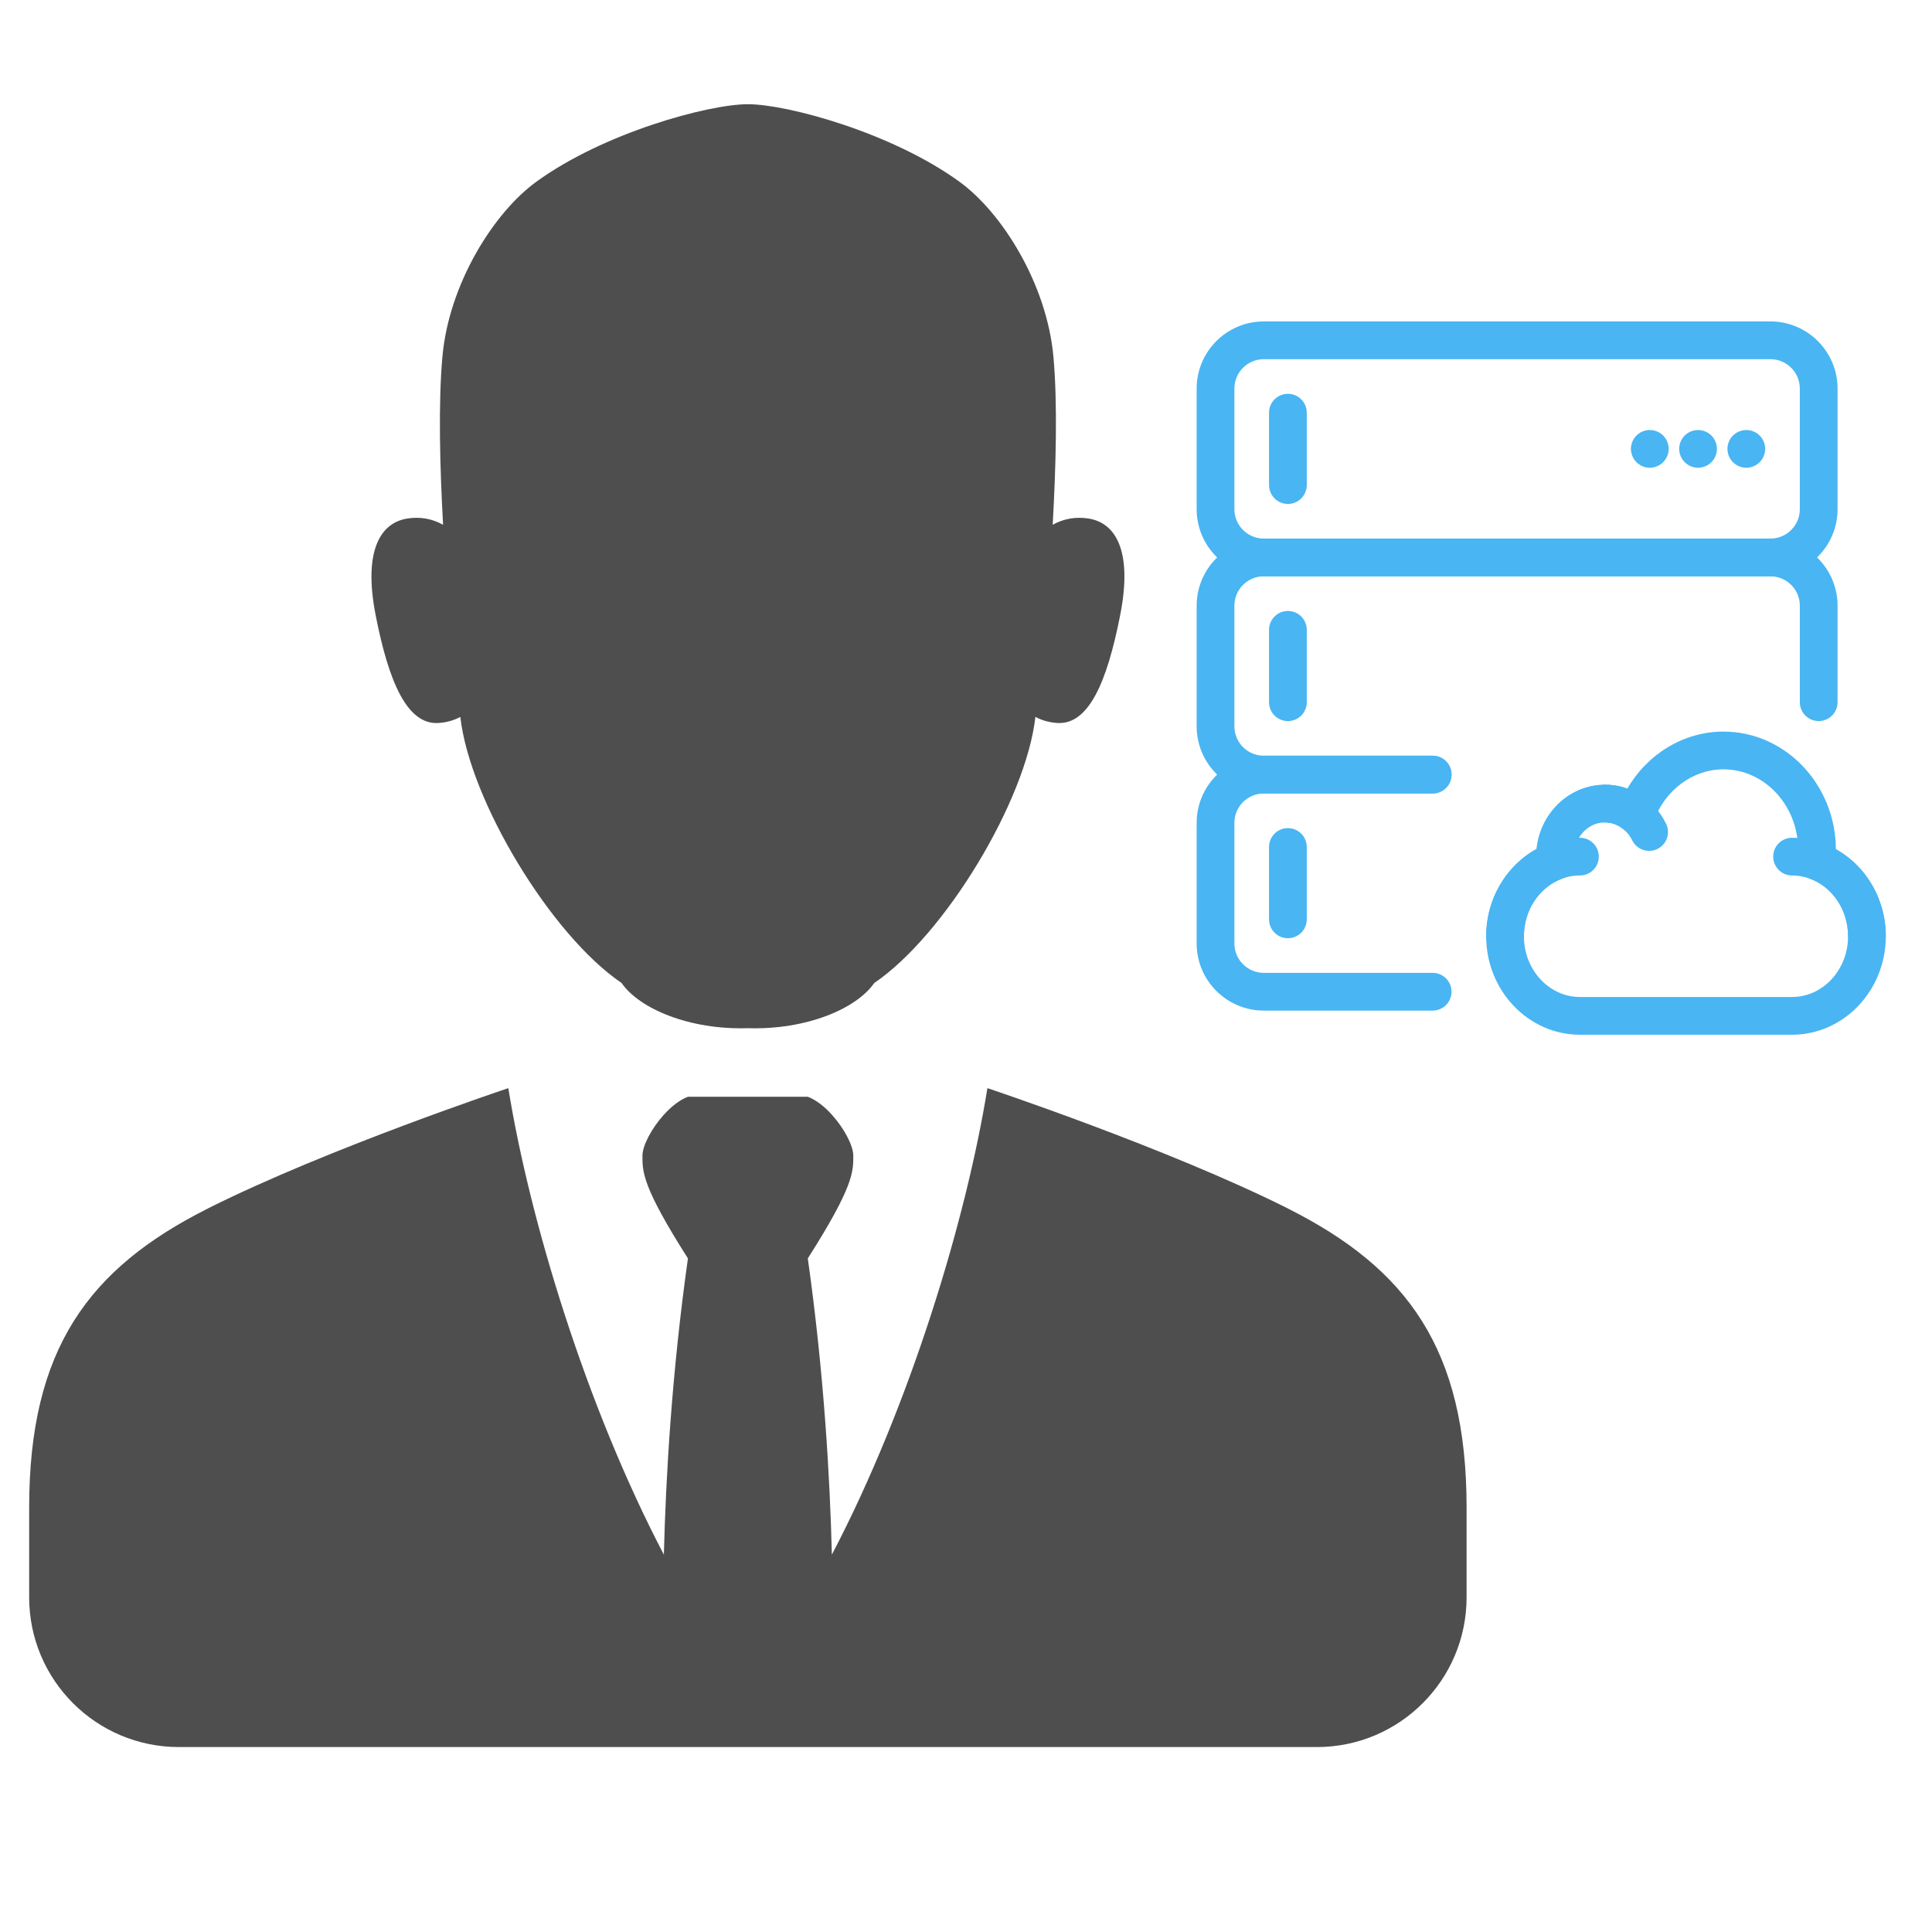 <?xml version="1.0" encoding="utf-8"?>
<!-- Generator: Adobe Illustrator 16.0.0, SVG Export Plug-In . SVG Version: 6.00 Build 0)  -->
<!DOCTYPE svg PUBLIC "-//W3C//DTD SVG 1.1//EN" "http://www.w3.org/Graphics/SVG/1.1/DTD/svg11.dtd">
<svg version="1.1" id="Layer_2" xmlns="http://www.w3.org/2000/svg" xmlns:xlink="http://www.w3.org/1999/xlink" x="0px" y="0px"
	 width="512px" height="512px" viewBox="0 0 512 512" enable-background="new 0 0 512 512" xml:space="preserve">
<g>
	<path fill="#4E4E4E" d="M341.329,320.281c-0.091-0.048-0.172-0.101-0.267-0.146c-31.744-15.878-79.34-31.75-79.34-31.75
		c-0.001,0.006-0.002,0.011-0.003,0.016c-0.028-0.009-0.047-0.016-0.047-0.016c-5.595,34.707-20.474,83.999-41.216,123.613
		c-0.514-20.525-2.11-48.243-6.38-78.508c12.171-19.096,12.059-22.987,12.059-27.209c0-2.637-2.388-7.209-5.63-10.814
		c-1.943-2.163-4.196-3.977-6.429-4.814h-31.764c-2.232,0.838-4.485,2.651-6.428,4.814c-3.243,3.605-5.63,8.178-5.63,10.814
		c0,4.222-0.113,8.113,12.058,27.209c-4.269,30.265-5.866,57.982-6.379,78.508c-20.743-39.614-35.621-88.906-41.216-123.613
		c0,0-0.018,0.007-0.047,0.016c-0.001-0.005-0.001-0.01-0.002-0.016c0,0-47.596,15.872-79.341,31.75
		c-0.095,0.046-0.175,0.099-0.265,0.146C23.515,336.141,7.73,357.466,7.73,399.5v23.813c0,21.91,17.769,39.677,39.68,39.677h66.397
		h168.776h66.396c21.911,0,39.682-17.767,39.682-39.677V399.5C388.661,357.466,372.874,336.141,341.329,320.281z"/>
	<path fill="#4E4E4E" d="M116.35,191.59c2.285-0.176,4.107-0.78,5.643-1.598c2.488,22.164,24.023,57.829,42.735,70.514
		c4.671,6.781,17.935,12.471,33.479,11.971c15.539,0.5,28.788-5.189,33.477-11.971c18.697-12.686,40.224-48.35,42.704-70.526
		c1.539,0.83,3.363,1.434,5.651,1.61c8.47,0.675,13.352-10.947,16.791-28.435c3.477-17.479-1.381-24.674-8.4-25.743
		c-3.241-0.511-6.479,0-9.456,1.655c0.868-15.435,1.31-32.228,0.191-44.556c-1.753-19.276-13.621-38.16-24.871-46.327
		c-17.93-13.038-45.692-20.566-56.086-20.566c-10.416,0-38.179,7.528-56.102,20.566c-11.258,8.167-23.14,27.051-24.859,46.327
		c-1.113,12.33-0.684,29.124,0.173,44.556c-2.971-1.655-6.214-2.166-9.439-1.655c-6.996,1.067-11.846,8.263-8.407,25.743
		C103.011,180.643,107.896,192.266,116.35,191.59z"/>
</g>
<g>
	<path fill="#49B5F2" d="M462.79,123.96c-1.32,0-2.601-0.54-3.54-1.47c-0.931-0.93-1.46-2.22-1.46-3.53c0-1.32,0.529-2.61,1.46-3.54
		c0.939-0.93,2.22-1.46,3.54-1.46c1.31,0,2.6,0.53,3.54,1.46c0.93,0.93,1.46,2.22,1.46,3.54c0,1.31-0.53,2.6-1.46,3.53
		C465.39,123.42,464.1,123.96,462.79,123.96z"/>
</g>
<g>
	<path fill="#49B5F2" d="M450,123.96c-1.311,0-2.601-0.54-3.53-1.47c-0.93-0.93-1.47-2.22-1.47-3.53c0-1.32,0.54-2.61,1.47-3.54
		c0.93-0.93,2.22-1.46,3.53-1.46c1.319,0,2.6,0.53,3.54,1.46c0.93,0.93,1.46,2.22,1.46,3.54c0,1.31-0.53,2.6-1.46,3.53
		C452.6,123.42,451.319,123.96,450,123.96z"/>
</g>
<g>
	<path fill="#49B5F2" d="M437.21,123.96c-1.311,0-2.601-0.54-3.53-1.47c-0.93-0.93-1.47-2.22-1.47-3.53c0-1.32,0.54-2.61,1.47-3.54
		c0.93-0.93,2.22-1.46,3.53-1.46c1.32,0,2.609,0.53,3.54,1.46c0.93,0.93,1.47,2.22,1.47,3.54c0,1.31-0.54,2.6-1.47,3.53
		C439.819,123.42,438.53,123.96,437.21,123.96z"/>
</g>
<g>
	<path fill="#49B5F2" d="M469.184,152.729H334.913c-9.808,0-17.787-7.979-17.787-17.788v-31.969c0-9.809,7.979-17.788,17.787-17.788
		h134.271c9.809,0,17.788,7.979,17.788,17.788v31.969C486.972,144.75,478.992,152.729,469.184,152.729z M334.913,95.185
		c-4.294,0-7.787,3.494-7.787,7.788v31.969c0,4.294,3.493,7.788,7.787,7.788h134.271c4.294,0,7.788-3.494,7.788-7.788v-31.969
		c0-4.294-3.494-7.788-7.788-7.788H334.913z"/>
</g>
<g>
	<path fill="#49B5F2" d="M379.67,210.273h-44.757c-9.808,0-17.787-7.979-17.787-17.787v-31.97c0-9.808,7.979-17.787,17.787-17.787
		h134.271c9.809,0,17.788,7.979,17.788,17.787v25.576c0,2.761-2.238,5-5,5s-5-2.239-5-5v-25.576c0-4.294-3.494-7.787-7.788-7.787
		H334.913c-4.294,0-7.787,3.493-7.787,7.787v31.97c0,4.293,3.493,7.787,7.787,7.787h44.757c2.762,0,5,2.239,5,5
		S382.432,210.273,379.67,210.273z"/>
</g>
<g>
	<path fill="#49B5F2" d="M379.67,267.818h-44.757c-9.808,0-17.787-7.979-17.787-17.788v-31.969c0-9.809,7.979-17.788,17.787-17.788
		h44.757c2.762,0,5,2.239,5,5s-2.238,5-5,5h-44.757c-4.294,0-7.787,3.494-7.787,7.788v31.969c0,4.294,3.493,7.788,7.787,7.788
		h44.757c2.762,0,5,2.238,5,5S382.432,267.818,379.67,267.818z"/>
</g>
<g>
	<path fill="#49B5F2" d="M341.307,133.547c-2.762,0-5-2.239-5-5v-19.181c0-2.761,2.238-5,5-5s5,2.239,5,5v19.181
		C346.307,131.309,344.068,133.547,341.307,133.547z"/>
</g>
<g>
	<path fill="#49B5F2" d="M341.307,191.093c-2.762,0-5-2.239-5-5v-19.182c0-2.761,2.238-5,5-5s5,2.239,5,5v19.182
		C346.307,188.854,344.068,191.093,341.307,191.093z"/>
</g>
<g>
	<path fill="#49B5F2" d="M341.307,248.638c-2.762,0-5-2.239-5-5v-19.182c0-2.761,2.238-5,5-5s5,2.239,5,5v19.182
		C346.307,246.399,344.068,248.638,341.307,248.638z"/>
</g>
<g>
	<path fill="#49B5F2" d="M494.759,253.114c-2.762,0-5-2.239-5-5c0-8.878-6.658-16.102-14.842-16.102c-2.762,0-5-2.239-5-5
		s2.238-5,5-5c13.698,0,24.842,11.709,24.842,26.102C499.759,250.875,497.521,253.114,494.759,253.114z"/>
</g>
<g>
	<path fill="#49B5F2" d="M398.852,253.114c-2.762,0-5-2.239-5-5c0-14.393,11.145-26.102,24.844-26.102c2.762,0,5,2.239,5,5
		s-2.238,5-5,5c-8.185,0-14.844,7.223-14.844,16.102C403.852,250.875,401.613,253.114,398.852,253.114z"/>
</g>
<g>
	<path fill="#49B5F2" d="M437.04,225.495c-1.845,0-3.619-1.024-4.489-2.791c-1.445-2.934-4.22-4.756-7.241-4.756
		c-2.762,0-5-2.239-5-5s2.238-5,5-5c6.858,0,13.07,3.96,16.212,10.336c1.221,2.477,0.201,5.475-2.275,6.695
		C438.535,225.33,437.782,225.495,437.04,225.495z"/>
</g>
<g>
	<path fill="#49B5F2" d="M474.917,274.213h-56.222c-13.699,0-24.844-11.708-24.844-26.099c0-9.776,5.236-18.658,13.331-23.11
		c0.962-9.571,8.724-17.056,18.125-17.056c2.037,0,4.052,0.362,5.958,1.053c5.334-9.23,14.981-15.12,25.461-15.12
		c16.371,0,29.702,13.966,29.804,31.174c8.041,4.467,13.229,13.304,13.229,23.059C499.759,262.505,488.615,274.213,474.917,274.213z
		 M425.308,217.948c-4.535,0-8.226,4.066-8.226,9.064c0,0.271,0.02,0.537,0.041,0.802c0.181,2.229-1.142,4.307-3.237,5.087
		c-6.002,2.237-10.034,8.35-10.034,15.212c0,8.877,6.659,16.099,14.844,16.099h56.222c8.184,0,14.842-7.222,14.842-16.099
		c0-6.904-4.061-13.029-10.104-15.242c-2.144-0.785-3.483-2.921-3.257-5.192c0.09-0.899,0.134-1.692,0.134-2.425
		c0-11.786-8.885-21.374-19.805-21.374c-8.147,0-15.577,5.54-18.487,13.785c-0.547,1.55-1.821,2.732-3.407,3.162
		c-1.587,0.429-3.282,0.053-4.538-1.01C429.286,218.965,427.604,217.948,425.308,217.948z"/>
</g>
</svg>
